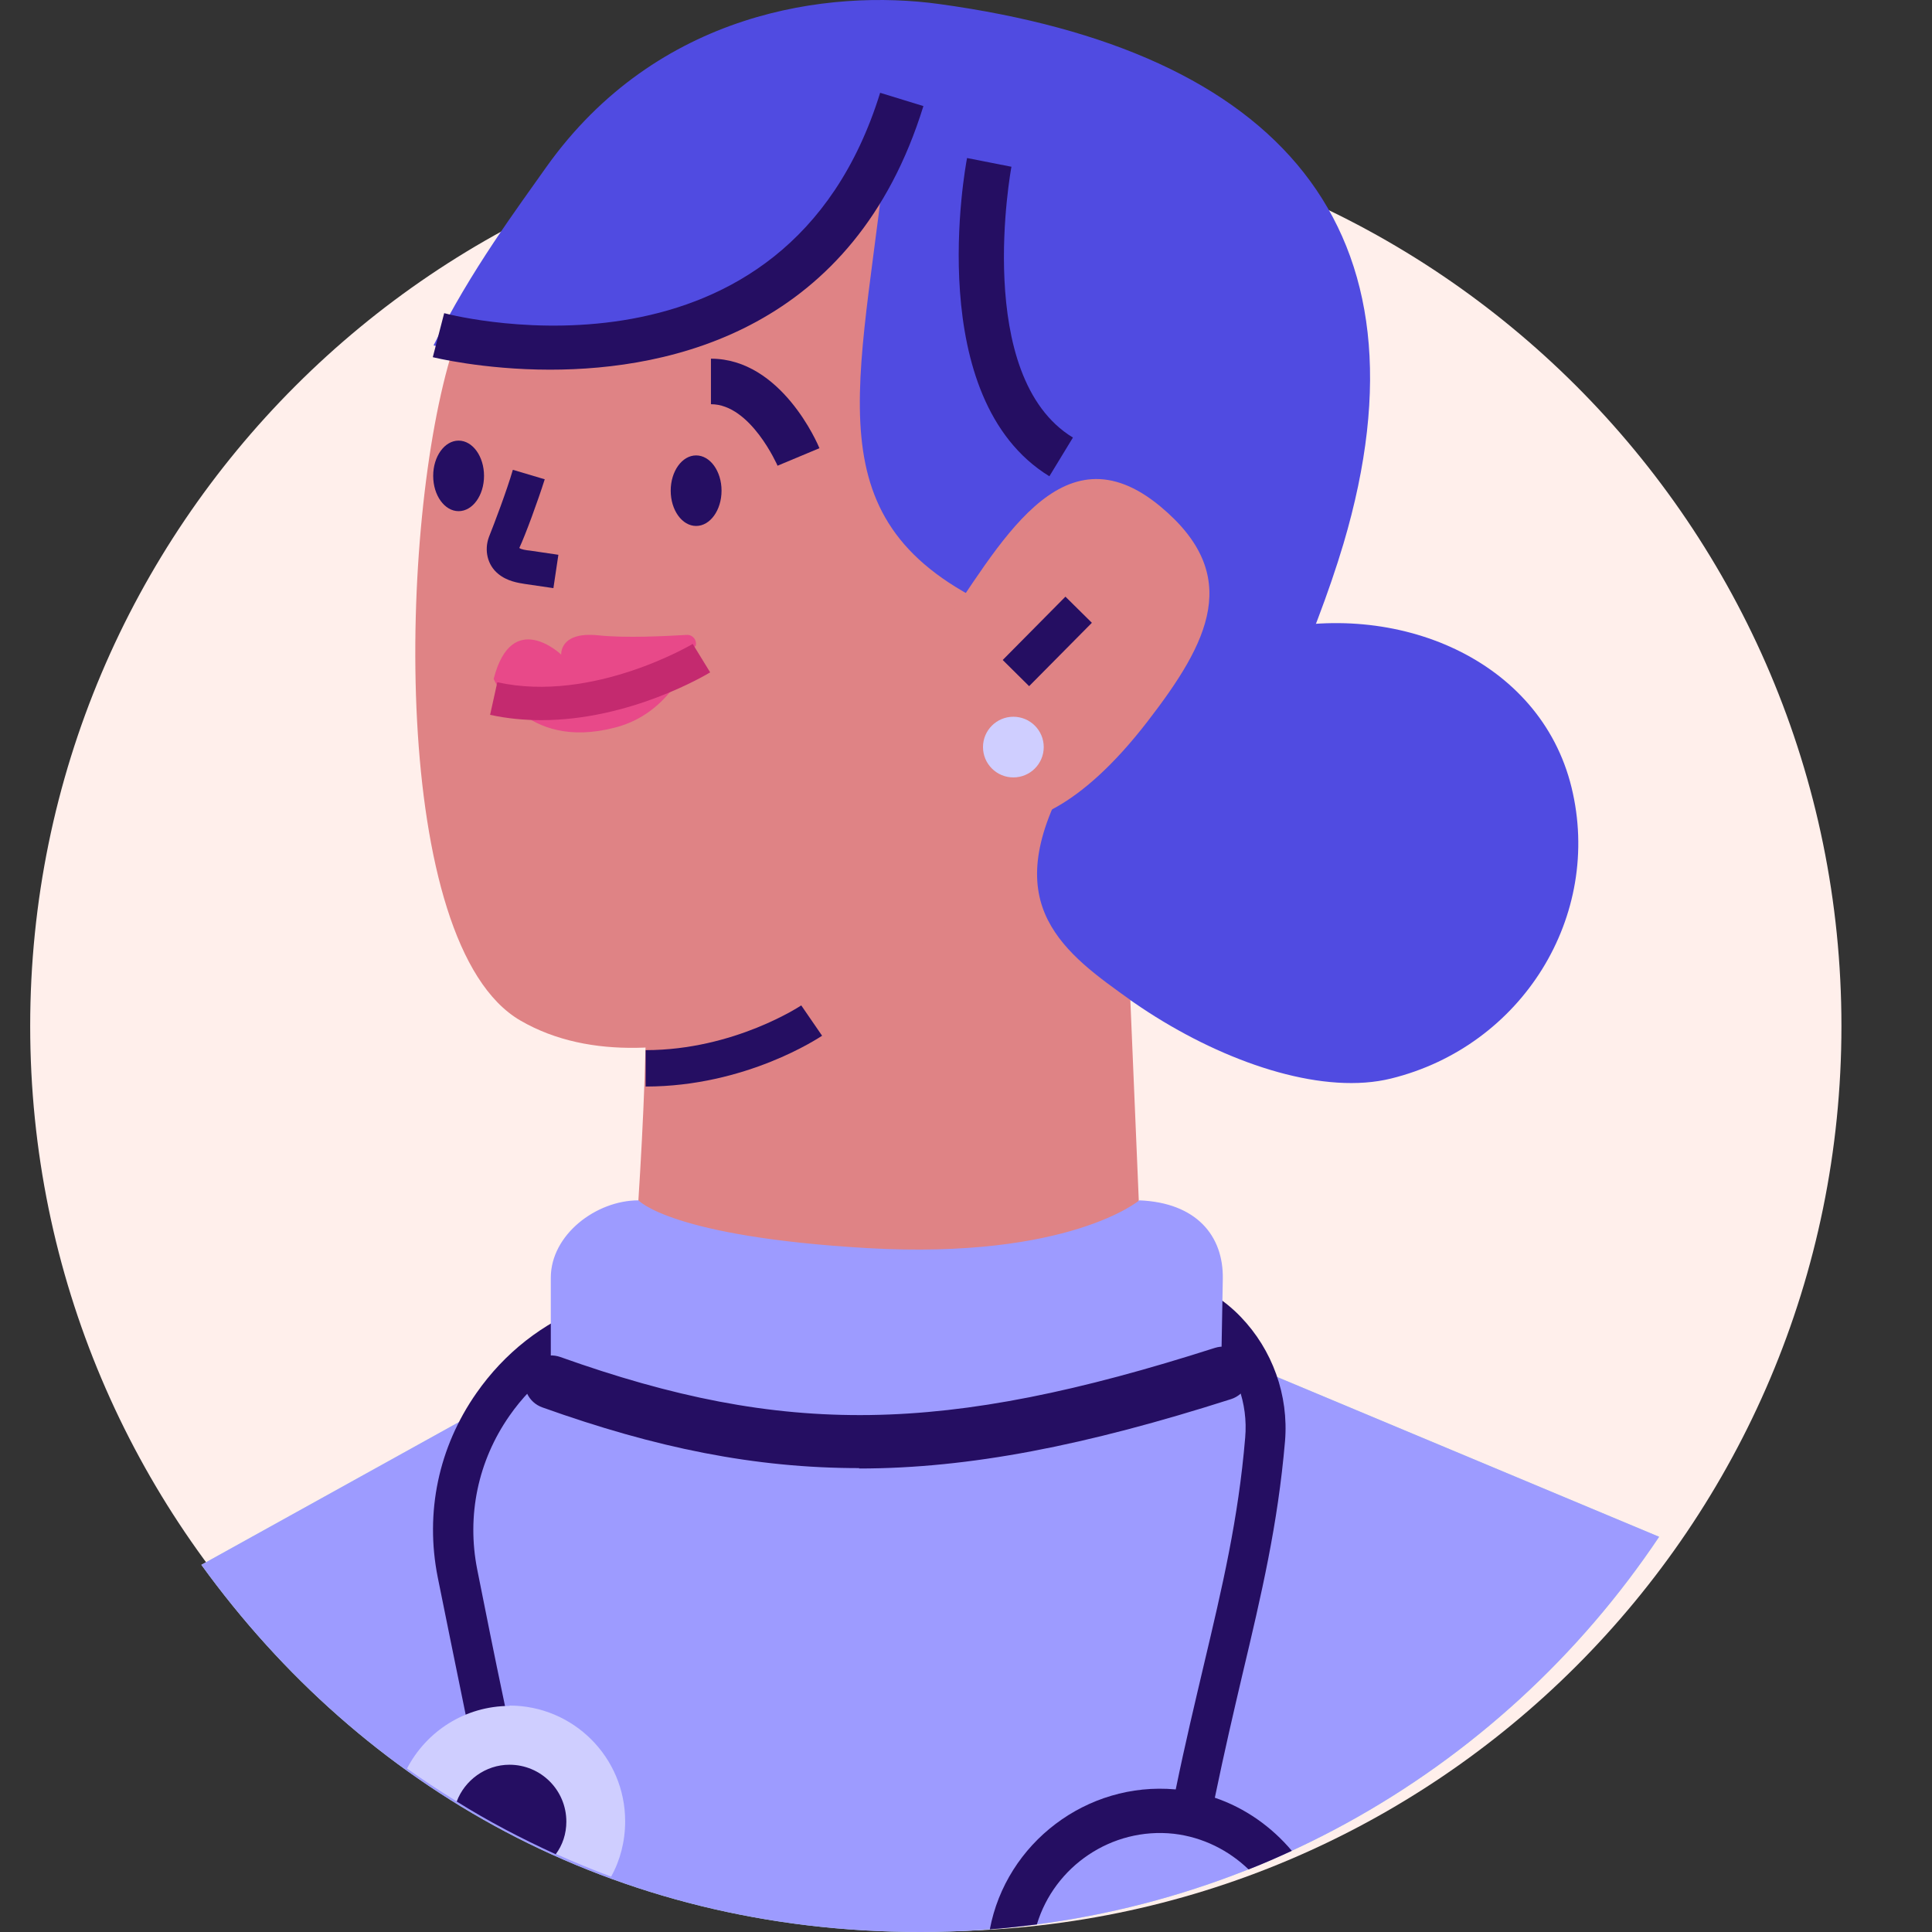 <svg width="64" height="64" viewBox="0 0 64 64" fill="none" xmlns="http://www.w3.org/2000/svg">
<rect x="0" y="0" width="64" height="64" fill="#333333" stroke="none"/>
<g id="Use">
<path id="Vector" d="M31 63.977C14.431 63.977 1 50.551 1 33.989C1 17.426 14.431 4 31 4C47.569 4 61 17.426 61 33.989C61 50.551 47.569 63.977 31 63.977Z" fill="#FFEFEB"/>
<g id="Group">
<path id="Vector_2" d="M32.978 27.65C34.021 31.91 41.726 36.797 46.075 35.729C50.424 34.661 53.101 30.339 52.058 26.08C51.015 21.82 46.238 19.86 41.889 20.928C37.54 21.996 31.922 23.391 32.978 27.65Z" fill="#504BE1"/>
<path id="Vector_3" d="M19.616 53.182C20.119 50.355 20.634 46.975 20.848 43.985C21.125 40.203 21.665 33.619 21.276 28.631C23.236 28.467 25.185 28.254 27.095 28.053C30.401 27.701 33.858 27.776 37.201 27.361L38.332 54.2C32.085 54.225 25.838 53.684 19.604 53.182H19.616Z" fill="#DF8385"/>
<path id="Vector_4" d="M38.407 43.984L54.961 50.908C49.682 58.798 40.695 64 30.489 64C20.282 64 12.012 59.213 6.67 51.837L20.861 43.972H38.407V43.984Z" fill="#B8DED7"/>
<path id="Vector_5" d="M38.407 43.984L54.961 50.908C49.682 58.798 40.695 64 30.489 64C20.282 64 12.012 59.213 6.67 51.837L20.861 43.972H38.407V43.984Z" fill="#9D9BFF"/>
<path id="Vector_6" d="M36.025 21.474L36.822 22.24L34.277 24.884L33.48 24.117L36.025 21.474Z" fill="#1A171B"/>
<path id="Vector_7" d="M29.144 32.262C29.144 32.262 21.916 36.521 17.24 33.807C12.904 31.294 13.193 17.297 15.003 11.568C16.813 5.826 23.047 1.893 29.508 1.541C38.847 1.013 47.432 6.818 44.378 17.31C41.889 25.854 35.479 27.663 35.479 27.663" fill="#DF8385"/>
<path id="Vector_8" d="M18.095 5.537C21.778 0.36 27.472 -0.369 31.117 0.134C42.367 1.679 47.608 7.534 44.504 18.013C42.593 24.434 37.465 33.141 37.465 33.141C36.396 32.375 35.278 31.596 34.712 30.477C34.147 29.359 34.172 27.902 35.366 25.766C36.17 24.333 34.637 20.84 33.568 20.401C26.894 17.662 28.39 13.427 29.282 5.662C25.675 14.106 14.362 11.442 14.362 11.442C15.581 8.967 17.203 6.806 18.095 5.537Z" fill="#504BE1"/>
<g id="Group_2">
<path id="Vector_9" d="M23.041 21.409C23.103 21.22 22.953 21.019 22.751 21.032C22.085 21.07 20.728 21.145 19.798 21.044C18.528 20.919 18.591 21.685 18.591 21.685C18.591 21.685 16.957 20.127 16.354 22.489C16.354 22.489 17.334 24.902 20.388 24.098C22.073 23.658 22.776 22.138 23.028 21.396L23.041 21.409Z" fill="#E84989"/>
<path id="Vector_10" d="M17.932 23.856C20.886 23.856 23.4 22.348 23.525 22.273L22.947 21.331C22.947 21.331 19.641 23.303 16.474 22.6L16.235 23.68C16.813 23.806 17.379 23.856 17.932 23.856Z" fill="#C42A6F"/>
</g>
<path id="Vector_11" d="M18.221 12.246C22.256 12.246 28.302 10.914 30.589 3.514L29.156 3.074C26.027 13.176 15.179 10.5 14.714 10.374L14.337 11.832C14.337 11.832 15.996 12.246 18.221 12.246Z" fill="#250E62"/>
<path id="Vector_12" d="M34.762 15.777L35.542 14.495C32.223 12.472 33.493 5.587 33.505 5.524L32.035 5.235C31.972 5.562 30.564 13.201 34.762 15.777Z" fill="#250E62"/>
<g id="Group_3">
<g id="Group_4">
<path id="Vector_13" d="M38.445 16.782C41.173 19.056 40.054 21.255 38.018 23.893C35.705 26.896 33.946 27.324 33.041 27.286C30.049 27.148 29.521 23.19 31.13 20.916C33.078 18.151 35.127 14.018 38.445 16.782Z" fill="#DF8385"/>
<path id="Vector_14" d="M33.569 25.753C33.014 25.753 32.563 25.303 32.563 24.748C32.563 24.193 33.014 23.743 33.569 23.743C34.124 23.743 34.575 24.193 34.575 24.748C34.575 25.303 34.124 25.753 33.569 25.753Z" fill="#CFCEFF"/>
</g>
<path id="Vector_15" d="M35.294 19.765L36.17 20.631L34.091 22.73L33.216 21.863L35.294 19.765Z" fill="#250E62"/>
</g>
<path id="Vector_16" d="M25.763 15.425L27.145 14.847C27.095 14.722 25.889 11.882 23.551 11.882V13.39C24.87 13.39 25.75 15.412 25.763 15.438V15.425Z" fill="#250E62"/>
<path id="Vector_17" d="M21.388 35.993C24.719 35.993 27.133 34.373 27.233 34.31L26.542 33.305C26.542 33.305 24.33 34.787 21.388 34.787V36.006V35.993Z" fill="#250E62"/>
<path id="Vector_18" d="M18.334 19.471L18.497 18.378L17.555 18.239C17.429 18.227 17.265 18.202 17.203 18.152C17.404 17.724 17.819 16.593 18.045 15.877L16.989 15.563C16.788 16.254 16.373 17.347 16.197 17.787C16.034 18.227 16.147 18.717 16.499 19.006C16.8 19.257 17.165 19.308 17.391 19.345L18.334 19.483V19.471Z" fill="#250E62"/>
<path id="Vector_19" d="M23.06 17.423C22.595 17.423 22.218 16.9 22.218 16.254C22.218 15.609 22.595 15.086 23.06 15.086C23.525 15.086 23.902 15.609 23.902 16.254C23.902 16.9 23.525 17.423 23.06 17.423Z" fill="#250E62"/>
<path id="Vector_20" d="M15.192 16.933C14.727 16.933 14.35 16.41 14.35 15.764C14.35 15.119 14.727 14.596 15.192 14.596C15.657 14.596 16.034 15.119 16.034 15.764C16.034 16.41 15.657 16.933 15.192 16.933Z" fill="#250E62"/>
<path id="Vector_21" d="M38.948 59.276C39.262 57.743 39.589 56.386 39.878 55.154C40.494 52.554 41.022 50.317 41.248 47.628C41.349 46.485 40.947 45.367 40.142 44.537C39.878 44.261 39.564 44.035 39.237 43.846C39.539 43.52 39.853 43.193 40.167 42.866C40.507 43.08 40.821 43.331 41.098 43.62C42.153 44.713 42.694 46.221 42.568 47.741C42.329 50.518 41.789 52.805 41.16 55.456C40.871 56.687 40.557 58.032 40.243 59.552C41.248 59.891 42.128 60.52 42.794 61.311C42.329 61.525 41.852 61.738 41.361 61.927C40.708 61.299 39.853 60.859 38.885 60.746C36.824 60.52 34.926 61.826 34.348 63.749C33.832 63.812 33.317 63.874 32.789 63.912C33.33 61.047 36.007 59.012 38.936 59.276H38.948Z" fill="#250E62"/>
<path id="Vector_22" d="M16.876 46.9C15.833 48.395 15.456 50.204 15.808 51.988C16.084 53.37 16.373 54.828 16.7 56.373C16.826 57.014 16.964 57.655 17.09 58.308C16.65 58.535 16.285 58.924 16.197 59.427C16.172 59.527 16.16 59.577 16.16 59.602C16.122 59.628 16.072 59.678 16.021 59.728C15.808 58.673 15.594 57.642 15.393 56.637C15.079 55.092 14.777 53.634 14.501 52.252C14.073 50.104 14.526 47.943 15.783 46.146C16.713 44.814 17.982 43.821 19.465 43.256C19.465 43.256 19.465 43.268 19.465 43.281C19.679 43.67 19.893 44.047 20.106 44.437C18.799 44.902 17.68 45.744 16.876 46.9Z" fill="#250E62"/>
<path id="Vector_23" d="M16.876 56.499C18.988 56.499 20.709 58.208 20.709 60.331C20.709 60.997 20.546 61.625 20.244 62.166C17.819 61.261 15.556 60.055 13.482 58.585C14.123 57.353 15.405 56.511 16.888 56.511L16.876 56.499Z" fill="#CFCEFF"/>
<path id="Vector_24" d="M16.876 58.459C17.919 58.459 18.761 59.301 18.761 60.344C18.761 60.746 18.636 61.123 18.409 61.424C17.278 60.909 16.172 60.331 15.129 59.678C15.393 58.974 16.084 58.459 16.876 58.459Z" fill="#250E62"/>
<g id="Group_5">
<path id="Vector_25" d="M40.419 47.264L40.507 42.364C40.532 40.931 39.627 39.838 37.741 39.763C37.741 39.763 35.416 41.723 28.742 41.346C22.218 40.969 21.15 39.763 21.15 39.763C19.742 39.763 18.246 40.906 18.246 42.326V47.691L40.406 47.276L40.419 47.264Z" fill="#9D9BFF"/>
<path id="Vector_26" d="M28.453 48.646C32.123 48.646 35.982 47.88 40.783 46.347C41.248 46.196 41.512 45.693 41.361 45.228C41.211 44.764 40.72 44.5 40.243 44.651C31.256 47.528 25.989 47.603 18.56 44.952C18.095 44.789 17.593 45.027 17.429 45.492C17.266 45.957 17.505 46.46 17.97 46.623C21.728 47.968 25.009 48.633 28.465 48.633L28.453 48.646Z" fill="#250E62"/>
</g>
</g>
</g>
</svg>
